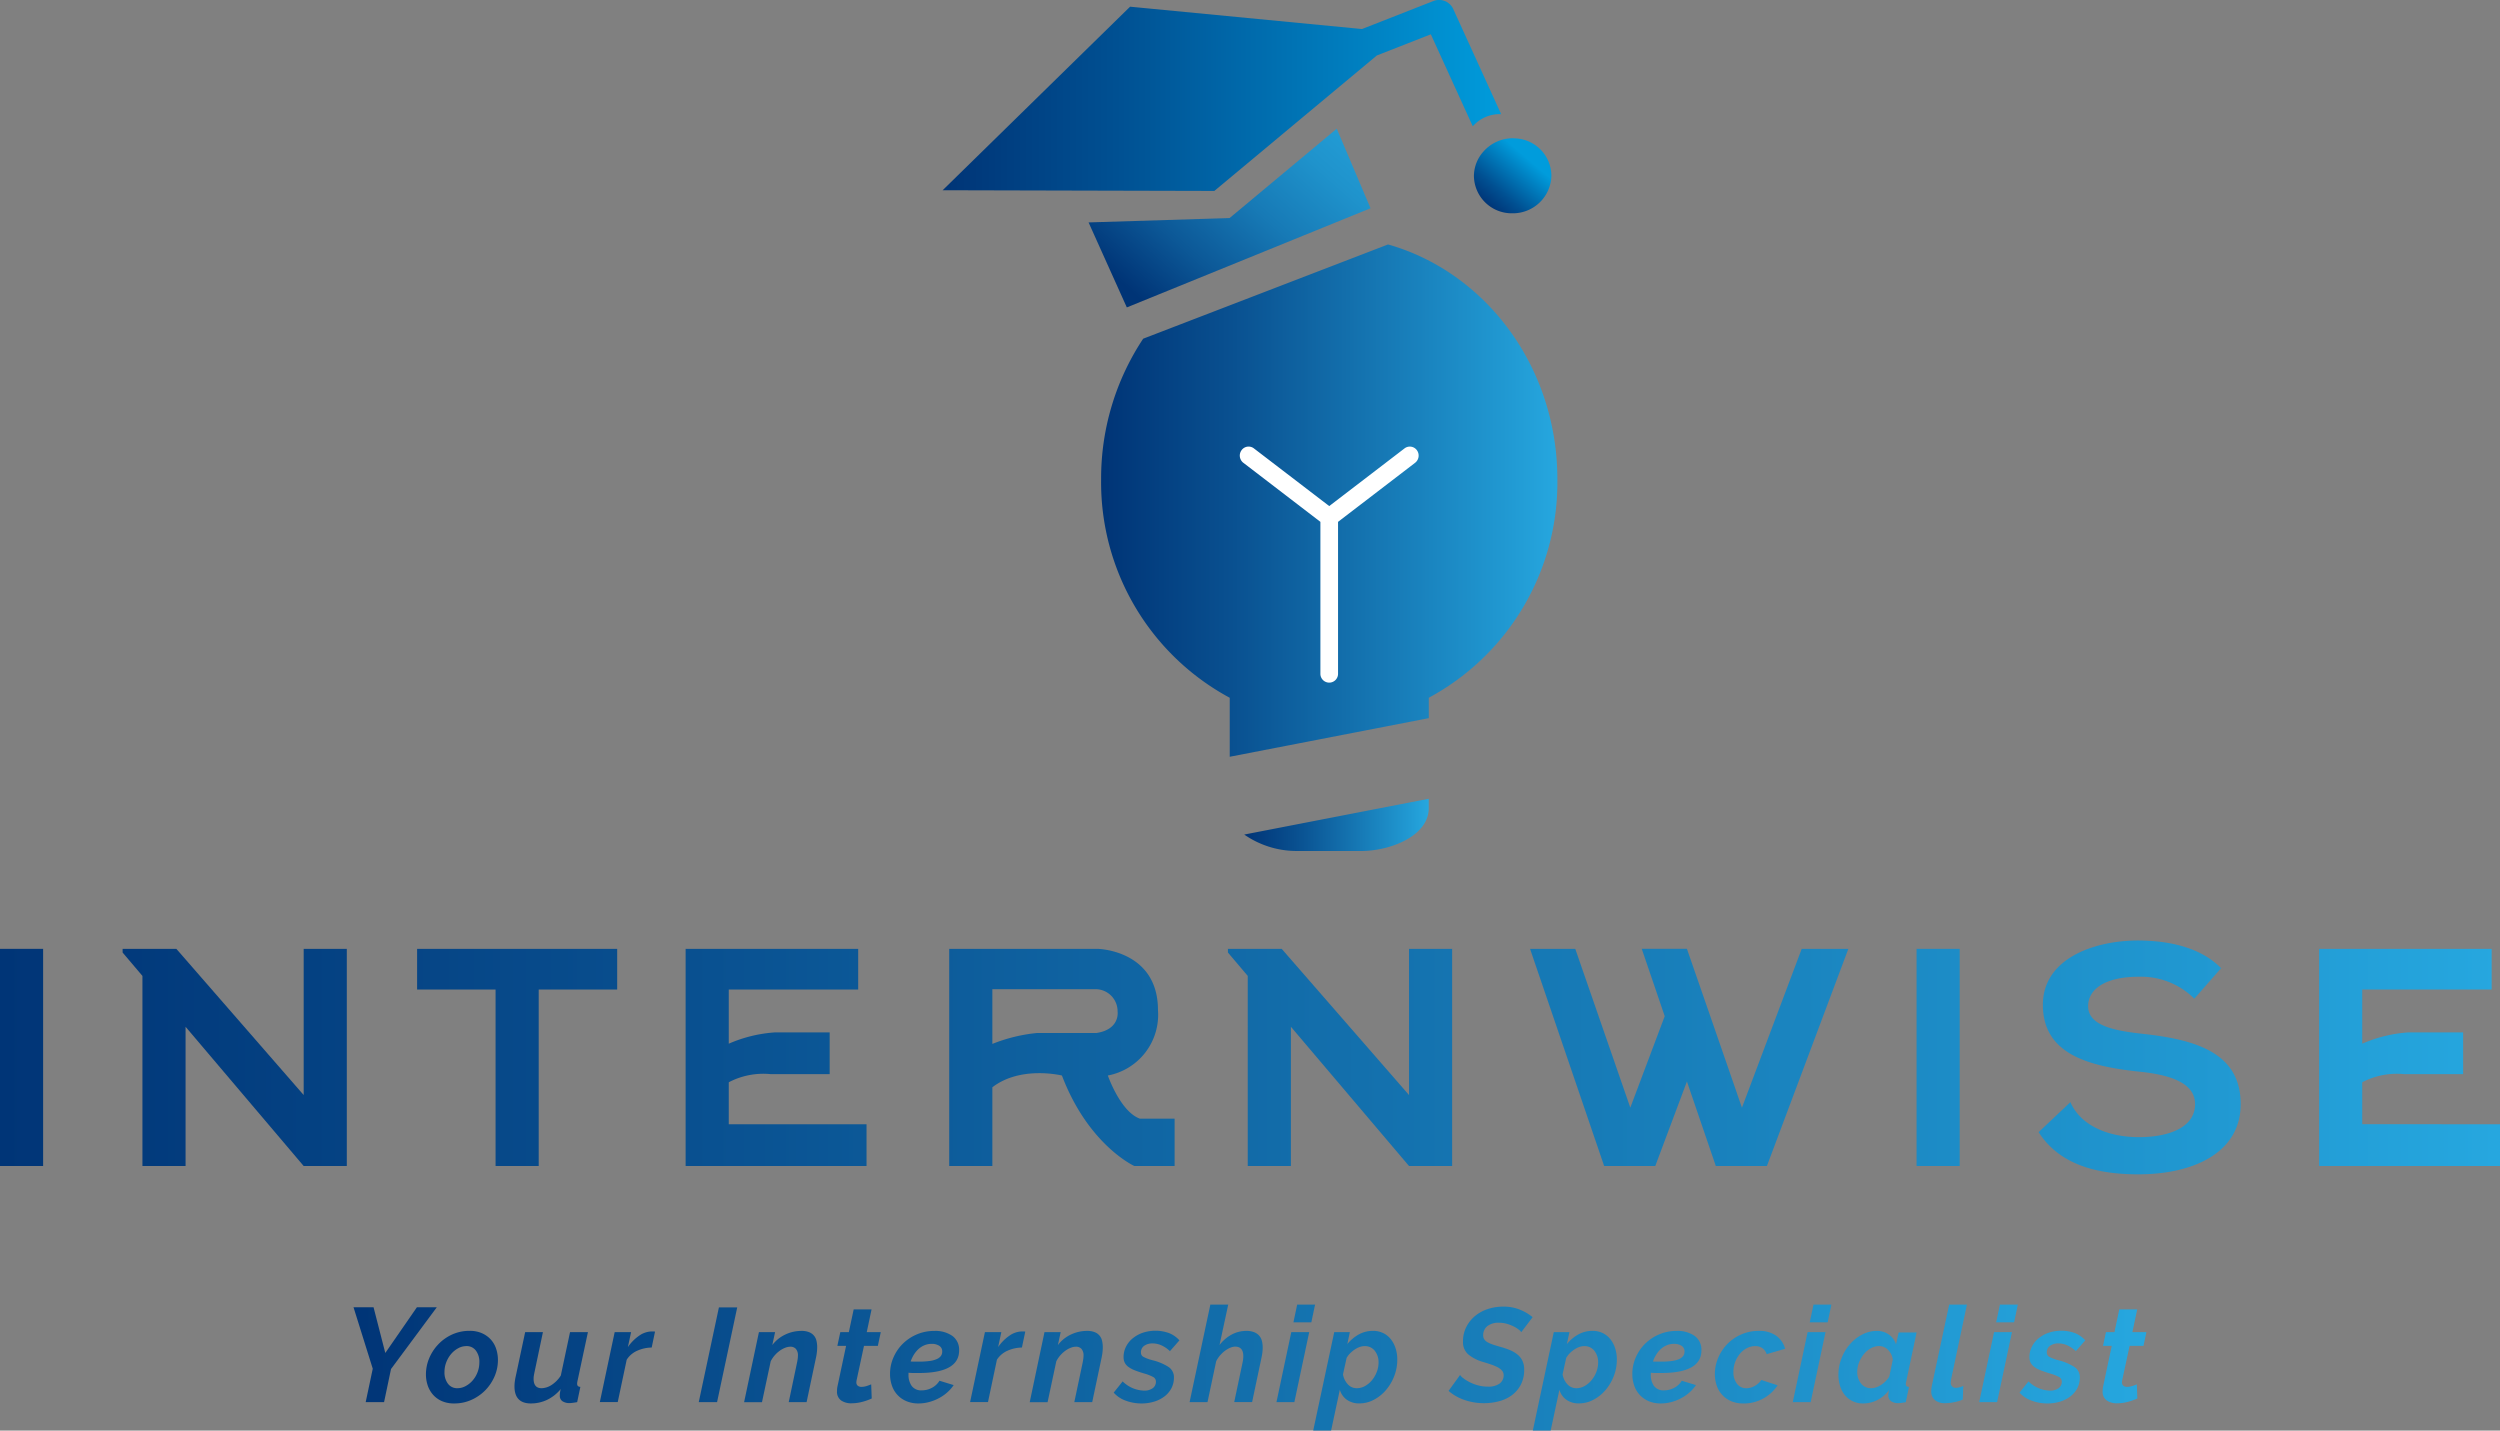 <svg xmlns="http://www.w3.org/2000/svg" xmlns:xlink="http://www.w3.org/1999/xlink" width="229.4" height="131.27" viewBox="0 0 229.4 131.27">
  <rect x="0" y="0" width="229.4" height="131.27" fill="#808080" stroke="none"/>
  <defs>
    <linearGradient id="linear-gradient" x1="-45.123" y1="0.5" x2="13.502" y2="0.5" gradientUnits="objectBoundingBox">
      <stop offset="0" stop-color="#003476"/>
      <stop offset="0.284" stop-color="#095090"/>
      <stop offset="0.898" stop-color="#219ad3"/>
      <stop offset="1" stop-color="#26a7df"/>
    </linearGradient>
    <linearGradient id="linear-gradient-2" x1="-0.568" y1="0.5" x2="58.051" y2="0.5" xlink:href="#linear-gradient"/>
    <linearGradient id="linear-gradient-3" x1="-2.214" y1="0.5" x2="10.427" y2="0.5" xlink:href="#linear-gradient"/>
    <linearGradient id="linear-gradient-4" x1="-4.332" y1="0.5" x2="6.885" y2="0.5" xlink:href="#linear-gradient"/>
    <linearGradient id="linear-gradient-5" x1="-3.937" y1="0.5" x2="10.042" y2="0.5" xlink:href="#linear-gradient"/>
    <linearGradient id="linear-gradient-6" x1="-12.991" y1="0.5" x2="0.986" y2="0.5" xlink:href="#linear-gradient"/>
    <linearGradient id="linear-gradient-7" x1="-4.898" y1="0.5" x2="3.045" y2="0.5" xlink:href="#linear-gradient"/>
    <linearGradient id="linear-gradient-8" x1="-10.242" y1="0.5" x2="2.271" y2="0.5" xlink:href="#linear-gradient"/>
    <linearGradient id="linear-gradient-9" x1="-0.656" y1="0.5" x2="10.622" y2="0.5" xlink:href="#linear-gradient"/>
    <linearGradient id="linear-gradient-10" x1="-5.602" y1="0.5" x2="5.676" y2="0.5" xlink:href="#linear-gradient"/>
    <linearGradient id="linear-gradient-11" x1="-0.105" y1="0.5" x2="21.644" y2="0.5" gradientUnits="objectBoundingBox">
      <stop offset="0" stop-color="#003476"/>
      <stop offset="0.482" stop-color="#126daa"/>
      <stop offset="1" stop-color="#26a7df"/>
    </linearGradient>
    <linearGradient id="linear-gradient-12" x1="-1.127" y1="0.5" x2="24.015" y2="0.5" xlink:href="#linear-gradient-11"/>
    <linearGradient id="linear-gradient-13" x1="-2.31" y1="0.5" x2="22.328" y2="0.5" xlink:href="#linear-gradient-11"/>
    <linearGradient id="linear-gradient-14" x1="-4.624" y1="0.5" x2="28.189" y2="0.5" xlink:href="#linear-gradient-11"/>
    <linearGradient id="linear-gradient-15" x1="-9.233" y1="0.5" x2="37.808" y2="0.5" xlink:href="#linear-gradient-11"/>
    <linearGradient id="linear-gradient-16" x1="-5.485" y1="0.5" x2="19.286" y2="0.5" xlink:href="#linear-gradient-11"/>
    <linearGradient id="linear-gradient-17" x1="-11.277" y1="0.5" x2="30.039" y2="0.5" xlink:href="#linear-gradient-11"/>
    <linearGradient id="linear-gradient-18" x1="-7.925" y1="0.5" x2="18.283" y2="0.5" xlink:href="#linear-gradient-11"/>
    <linearGradient id="linear-gradient-19" x1="-11.377" y1="0.5" x2="21.434" y2="0.5" xlink:href="#linear-gradient-11"/>
    <linearGradient id="linear-gradient-20" x1="-9.408" y1="0.5" x2="15.362" y2="0.5" xlink:href="#linear-gradient-11"/>
    <linearGradient id="linear-gradient-21" x1="-11.743" y1="0.5" x2="15.799" y2="0.5" xlink:href="#linear-gradient-11"/>
    <linearGradient id="linear-gradient-22" x1="-11.605" y1="0.5" x2="13.165" y2="0.5" xlink:href="#linear-gradient-11"/>
    <linearGradient id="linear-gradient-23" x1="-24.223" y1="0.5" x2="22.664" y2="0.5" xlink:href="#linear-gradient-11"/>
    <linearGradient id="linear-gradient-24" x1="-11.571" y1="0.5" x2="9.973" y2="0.5" xlink:href="#linear-gradient-11"/>
    <linearGradient id="linear-gradient-25" x1="-13.187" y1="0.5" x2="8.356" y2="0.5" xlink:href="#linear-gradient-11"/>
    <linearGradient id="linear-gradient-26" x1="-14.194" y1="0.5" x2="7.35" y2="0.5" xlink:href="#linear-gradient-11"/>
    <linearGradient id="linear-gradient-27" x1="-18.713" y1="0.5" x2="7.494" y2="0.5" xlink:href="#linear-gradient-11"/>
    <linearGradient id="linear-gradient-28" x1="-19.574" y1="0.5" x2="6.188" y2="0.5" xlink:href="#linear-gradient-11"/>
    <linearGradient id="linear-gradient-29" x1="-37.676" y1="0.5" x2="9.211" y2="0.5" xlink:href="#linear-gradient-11"/>
    <linearGradient id="linear-gradient-30" x1="-19.199" y1="0.5" x2="3.966" y2="0.5" xlink:href="#linear-gradient-11"/>
    <linearGradient id="linear-gradient-31" x1="-44.653" y1="0.5" x2="6.084" y2="0.5" xlink:href="#linear-gradient-11"/>
    <linearGradient id="linear-gradient-32" x1="-42.506" y1="0.5" x2="4.38" y2="0.5" xlink:href="#linear-gradient-11"/>
    <linearGradient id="linear-gradient-33" x1="-25.583" y1="0.5" x2="1.959" y2="0.5" xlink:href="#linear-gradient-11"/>
    <linearGradient id="linear-gradient-34" x1="-40.273" y1="0.5" x2="1.042" y2="0.5" xlink:href="#linear-gradient-11"/>
    <linearGradient id="linear-gradient-35" y1="0.5" x2="1" y2="0.5" gradientUnits="objectBoundingBox">
      <stop offset="0" stop-color="#003476"/>
      <stop offset="0.312" stop-color="#005092"/>
      <stop offset="0.984" stop-color="#009ada"/>
      <stop offset="1" stop-color="#009cdc"/>
    </linearGradient>
    <linearGradient id="linear-gradient-36" x1="0.159" y1="0.889" x2="0.698" y2="0.277" xlink:href="#linear-gradient-35"/>
    <linearGradient id="linear-gradient-37" x1="0.068" y1="0.794" x2="1.275" y2="-0.07" gradientUnits="objectBoundingBox">
      <stop offset="0" stop-color="#003476"/>
      <stop offset="0.2" stop-color="#0c5897"/>
      <stop offset="0.426" stop-color="#177ab6"/>
      <stop offset="0.641" stop-color="#1f93cc"/>
      <stop offset="0.838" stop-color="#24a1da"/>
      <stop offset="1" stop-color="#26a7df"/>
    </linearGradient>
    <linearGradient id="linear-gradient-38" x1="0" y1="0.5" x2="1" y2="0.5" xlink:href="#linear-gradient"/>
  </defs>
  <g id="IW_Logo" data-name="IW Logo" transform="translate(-270 -26)">
    <g id="Group_6540" data-name="Group 6540" transform="translate(270 112.3)">
      <rect id="Rectangle_31" data-name="Rectangle 31" width="3.956" height="19.926" transform="translate(175.865 0.766)" fill="url(#linear-gradient)"/>
      <rect id="Rectangle_32" data-name="Rectangle 32" width="3.957" height="19.926" transform="translate(0 0.766)" fill="url(#linear-gradient-2)"/>
      <path id="Path_3554" data-name="Path 3554" d="M49.917,91.672h-7.2v3.736h7.2V111.6h3.958V95.408h7.2V91.672H49.917Z" transform="translate(-4.443 -90.906)" fill="url(#linear-gradient-3)"/>
      <path id="Path_3555" data-name="Path 3555" d="M106.24,103.295a5.67,5.67,0,0,0,4.6-6c0-5.493-5.49-5.62-5.49-5.62H91.685V111.6h3.958v-7.225c2.609-2.013,6.384-1.079,6.384-1.079,2.426,6.388,6.639,8.3,6.639,8.3h3.7v-4.344h-3.191C107.389,106.615,106.24,103.295,106.24,103.295Zm-1.085-3.9H99.728a14.937,14.937,0,0,0-4.085,1V95.376h9.577a2.03,2.03,0,0,1,1.915,2.044S107.391,99.079,105.155,99.4Z" transform="translate(-4.584 -90.906)" fill="url(#linear-gradient-4)"/>
      <path id="Path_3556" data-name="Path 3556" d="M71.383,103.915a6.815,6.815,0,0,1,3.83-.747h5.428V99.336h-4.98a12.693,12.693,0,0,0-4.278,1.039V95.408H83.258V91.672H67.424V111.6h16.6v-3.834H71.383Z" transform="translate(-4.511 -90.906)" fill="url(#linear-gradient-5)"/>
      <path id="Path_3557" data-name="Path 3557" d="M221.692,107.765v-3.85a6.813,6.813,0,0,1,3.829-.747h5.429V99.336h-4.98a12.7,12.7,0,0,0-4.278,1.039V95.408h11.875V91.672H217.733V111.6h16.6v-3.834Z" transform="translate(-4.933 -90.906)" fill="url(#linear-gradient-6)"/>
      <path id="Path_3558" data-name="Path 3558" d="M164.6,106.232h-.01L161.741,98l-2.057-5.932-.137-.4H155.4l2.109,6.184-3.152,8.377h-.011L149.3,91.672h-4.149l6.8,19.926h4.691l2.905-7.756,2.65,7.756h4.69l7.471-19.926h-4.279Z" transform="translate(-4.754 -90.906)" fill="url(#linear-gradient-7)"/>
      <path id="Path_3559" data-name="Path 3559" d="M201.525,99.467c-2.684-.291-4.986-.78-4.986-2.545,0-1.5,1.5-2.69,4.635-2.69a6.923,6.923,0,0,1,5.109,2.014l2.457-2.8c-1.9-1.936-4.84-2.54-7.692-2.54-4.124.029-8.661,1.736-8.661,5.9,0,4.54,4.216,5.638,8.787,6.13,2.971.29,5.178,1.07,5.178,2.978,0,2.2-2.5,3.037-5.147,3.037-2.716,0-5.305-.983-6.294-3.209l-2.916,2.75c1.832,2.852,5.066,3.872,9.148,3.872,4.985,0,9.395-1.938,9.395-6.45C210.538,101.086,206.19,99.985,201.525,99.467Z" transform="translate(-4.933 -90.906)" fill="url(#linear-gradient-8)"/>
      <path id="Path_3560" data-name="Path 3560" d="M32.2,105.087,21.363,92.644l-.848-.972h-4.93v.339l1.819,2.146V111.6h3.958V98.822L32.2,111.6h3.957V91.672H32.2Z" transform="translate(-4.334 -90.906)" fill="url(#linear-gradient-9)"/>
      <path id="Path_3561" data-name="Path 3561" d="M133.949,105.087,123.111,92.644l-.845-.972h-4.935v.339l1.82,2.146V111.6h3.959V98.822L133.949,111.6h3.956V91.672h-3.956Z" transform="translate(-4.657 -90.906)" fill="url(#linear-gradient-10)"/>
    </g>
    <g id="Group_6541" data-name="Group 6541" transform="translate(302.439 145.708)">
      <path id="Path_3562" data-name="Path 3562" d="M38.538,131.2l-1.765-5.639h1.838l1.078,4.194,2.9-4.194h1.825l-4.2,5.666-.638,3.04H37.889Z" transform="translate(-36.773 -125.314)" fill="url(#linear-gradient-11)"/>
      <path id="Path_3563" data-name="Path 3563" d="M46.016,134.387a2.778,2.778,0,0,1-1.134-.215,2.3,2.3,0,0,1-.809-.583,2.484,2.484,0,0,1-.491-.851,3.18,3.18,0,0,1-.164-1.024,3.816,3.816,0,0,1,.3-1.478,4.162,4.162,0,0,1,.834-1.275,4.072,4.072,0,0,1,1.267-.9,3.832,3.832,0,0,1,1.608-.337,2.751,2.751,0,0,1,1.121.214,2.411,2.411,0,0,1,.815.576,2.362,2.362,0,0,1,.495.852,3.229,3.229,0,0,1,.166,1.043,3.766,3.766,0,0,1-.3,1.473,4.208,4.208,0,0,1-.833,1.267,4.138,4.138,0,0,1-1.27.895A3.785,3.785,0,0,1,46.016,134.387Zm.294-1.4a1.558,1.558,0,0,0,.741-.189,2.257,2.257,0,0,0,.643-.508,2.527,2.527,0,0,0,.454-.755,2.471,2.471,0,0,0,.172-.927,1.687,1.687,0,0,0-.32-1.072,1.042,1.042,0,0,0-.869-.412,1.576,1.576,0,0,0-.742.191,2.245,2.245,0,0,0-.645.516,2.6,2.6,0,0,0-.451.753,2.457,2.457,0,0,0-.173.921,1.7,1.7,0,0,0,.319,1.072A1.041,1.041,0,0,0,46.31,132.988Z" transform="translate(-36.773 -125.314)" fill="url(#linear-gradient-12)"/>
      <path id="Path_3564" data-name="Path 3564" d="M53.051,134.387q-1.509,0-1.508-1.571a3.417,3.417,0,0,1,.031-.446,5.158,5.158,0,0,1,.092-.509l.857-4.021h1.631l-.771,3.666c-.026.121-.045.232-.063.33a1.881,1.881,0,0,0-.023.283q0,.87.734.869a1.734,1.734,0,0,0,.9-.287,2.836,2.836,0,0,0,.864-.877l.846-3.984h1.642l-.969,4.536c-.007.041-.013.079-.019.116s0,.072,0,.106c0,.17.1.259.293.268l-.293,1.4c-.149.025-.277.046-.387.06a1.9,1.9,0,0,1-.3.027,1.127,1.127,0,0,1-.667-.173.6.6,0,0,1-.239-.528c0-.064,0-.138.012-.219a2.892,2.892,0,0,1,.074-.369,3.672,3.672,0,0,1-1.256.993A3.449,3.449,0,0,1,53.051,134.387Z" transform="translate(-36.773 -125.314)" fill="url(#linear-gradient-13)"/>
      <path id="Path_3565" data-name="Path 3565" d="M60.737,127.84h1.507l-.295,1.373a4.016,4.016,0,0,1,1.043-1.049,2.051,2.051,0,0,1,1.152-.385c.083,0,.143,0,.184,0a.555.555,0,0,1,.11.02l-.305,1.457a3.364,3.364,0,0,0-1.319.289,2.186,2.186,0,0,0-.974.828l-.822,3.887H59.375Z" transform="translate(-36.773 -125.314)" fill="url(#linear-gradient-14)"/>
      <path id="Path_3566" data-name="Path 3566" d="M70.42,125.57H72.1l-1.849,8.694H68.57Z" transform="translate(-36.891 -125.314)" fill="url(#linear-gradient-15)"/>
      <path id="Path_3567" data-name="Path 3567" d="M74.109,127.84h1.484l-.257,1.189a3.179,3.179,0,0,1,1.176-.957,3.428,3.428,0,0,1,1.506-.343,1.777,1.777,0,0,1,.693.117,1.093,1.093,0,0,1,.676.784,2.432,2.432,0,0,1,.068.583,4.309,4.309,0,0,1-.033.508,4.834,4.834,0,0,1-.092.533l-.846,4.01h-1.64l.758-3.606c.026-.122.046-.237.061-.348a1.987,1.987,0,0,0,.025-.3.906.906,0,0,0-.189-.631.666.666,0,0,0-.509-.2,1.364,1.364,0,0,0-.478.1,2.222,2.222,0,0,0-.5.276,2.7,2.7,0,0,0-.461.425,2.52,2.52,0,0,0-.361.538l-.8,3.752H72.749Z" transform="translate(-36.909 -125.314)" fill="url(#linear-gradient-16)"/>
      <path id="Path_3568" data-name="Path 3568" d="M82.64,134.373a1.625,1.625,0,0,1-.962-.263.977.977,0,0,1-.373-.864,1.962,1.962,0,0,1,.048-.453l.784-3.691h-.8l.271-1.262h.783l.443-2.084h1.641l-.441,2.084h1.287l-.269,1.262H83.78l-.674,3.139c-.008.04-.015.075-.018.1a.537.537,0,0,0-.007.092.39.39,0,0,0,.129.331.534.534,0,0,0,.336.1,1.516,1.516,0,0,0,.485-.079c.158-.053.295-.1.41-.154l.049,1.3a5.115,5.115,0,0,1-.856.306A3.9,3.9,0,0,1,82.64,134.373Z" transform="translate(-36.939 -125.314)" fill="url(#linear-gradient-17)"/>
      <path id="Path_3569" data-name="Path 3569" d="M88.818,134.387a2.809,2.809,0,0,1-1.1-.2,2.352,2.352,0,0,1-1.349-1.422,3.183,3.183,0,0,1-.179-1.085,3.72,3.72,0,0,1,.314-1.514,4,4,0,0,1,.858-1.259,4.116,4.116,0,0,1,1.286-.856,4.022,4.022,0,0,1,1.6-.319,2.73,2.73,0,0,1,1.662.458,1.561,1.561,0,0,1,.619,1.331q0,2.073-3.7,2.072h-.455c-.153,0-.317-.007-.489-.024v.161a1.747,1.747,0,0,0,.294,1.054,1.075,1.075,0,0,0,.932.4,1.936,1.936,0,0,0,.926-.234,1.78,1.78,0,0,0,.691-.648l1.3.4a3.49,3.49,0,0,1-.6.682,3.908,3.908,0,0,1-.78.532,4.158,4.158,0,0,1-.888.344A3.673,3.673,0,0,1,88.818,134.387Zm1.19-5.469a1.664,1.664,0,0,0-.662.13,1.875,1.875,0,0,0-.546.348,2.527,2.527,0,0,0-.424.515,2.967,2.967,0,0,0-.292.625c.131.009.257.013.379.013h.38a6.742,6.742,0,0,0,1-.062,2.285,2.285,0,0,0,.662-.184.891.891,0,0,0,.361-.288.678.678,0,0,0,.112-.385.594.594,0,0,0-.272-.534A1.257,1.257,0,0,0,90.008,128.918Z" transform="translate(-36.959 -125.314)" fill="url(#linear-gradient-18)"/>
      <path id="Path_3570" data-name="Path 3570" d="M94.923,127.84H96.43l-.293,1.373a3.983,3.983,0,0,1,1.042-1.049,2.046,2.046,0,0,1,1.153-.385c.08,0,.141,0,.182,0a.552.552,0,0,1,.111.02l-.307,1.457a3.35,3.35,0,0,0-1.316.289,2.2,2.2,0,0,0-.977.828l-.82,3.887H93.563Z" transform="translate(-36.986 -125.314)" fill="url(#linear-gradient-19)"/>
      <path id="Path_3571" data-name="Path 3571" d="M100.413,127.84H101.9l-.259,1.189a3.19,3.19,0,0,1,1.177-.957,3.44,3.44,0,0,1,1.508-.343,1.783,1.783,0,0,1,.693.117,1.076,1.076,0,0,1,.673.784,2.432,2.432,0,0,1,.069.583,4.3,4.3,0,0,1-.031.508,5.075,5.075,0,0,1-.091.533l-.847,4.01h-1.642l.76-3.606c.024-.122.045-.237.061-.348a2.258,2.258,0,0,0,.023-.3.9.9,0,0,0-.189-.631.663.663,0,0,0-.508-.2,1.365,1.365,0,0,0-.479.1,2.228,2.228,0,0,0-.5.276,2.85,2.85,0,0,0-.46.425,2.637,2.637,0,0,0-.361.538l-.8,3.752h-1.64Z" transform="translate(-37.009 -125.314)" fill="url(#linear-gradient-20)"/>
      <path id="Path_3572" data-name="Path 3572" d="M109.35,134.387a4.122,4.122,0,0,1-1.459-.258,2.665,2.665,0,0,1-1.1-.735l.821-1.031a2.912,2.912,0,0,0,1.949.846,1.311,1.311,0,0,0,.811-.221.72.72,0,0,0,.293-.612.47.47,0,0,0-.264-.423,4.07,4.07,0,0,0-.85-.326c-.328-.1-.608-.193-.842-.287a2.476,2.476,0,0,1-.575-.313,1.079,1.079,0,0,1-.331-.385,1.127,1.127,0,0,1-.106-.5,2.076,2.076,0,0,1,.235-.985,2.315,2.315,0,0,1,.631-.767,3,3,0,0,1,.925-.5,3.691,3.691,0,0,1,2.354.03,2.535,2.535,0,0,1,.98.676l-.871.992a2.759,2.759,0,0,0-.79-.539,2.028,2.028,0,0,0-.814-.172,1.3,1.3,0,0,0-.743.209.716.716,0,0,0-.313.637.428.428,0,0,0,.234.392,3.711,3.711,0,0,0,.785.295,4.905,4.905,0,0,1,1.518.632,1.114,1.114,0,0,1,.49.962,2.109,2.109,0,0,1-.218.962,2.28,2.28,0,0,1-.614.749,2.969,2.969,0,0,1-.938.49A3.869,3.869,0,0,1,109.35,134.387Z" transform="translate(-37.037 -125.314)" fill="url(#linear-gradient-21)"/>
      <path id="Path_3573" data-name="Path 3573" d="M115.687,125.314h1.641l-.8,3.715a3.429,3.429,0,0,1,1.115-.963,2.836,2.836,0,0,1,1.336-.337,1.925,1.925,0,0,1,.719.117,1.177,1.177,0,0,1,.465.318,1.155,1.155,0,0,1,.252.479,2.3,2.3,0,0,1,.074.594,4.134,4.134,0,0,1-.031.5c-.022.172-.053.345-.092.515l-.847,4.01h-1.641l.76-3.606a2.96,2.96,0,0,0,.073-.6c0-.588-.249-.884-.749-.884a1.207,1.207,0,0,0-.44.1,2.208,2.208,0,0,0-.485.276,2.948,2.948,0,0,0-.454.425,2.6,2.6,0,0,0-.361.538l-.795,3.752h-1.645Z" transform="translate(-37.064 -125.314)" fill="url(#linear-gradient-22)"/>
      <path id="Path_3574" data-name="Path 3574" d="M123.139,127.84h1.643l-1.362,6.424h-1.643Zm.539-2.526h1.642l-.343,1.629h-1.643Z" transform="translate(-37.088 -125.314)" fill="url(#linear-gradient-23)"/>
      <path id="Path_3575" data-name="Path 3575" d="M127.1,127.84h1.432l-.231,1.1a3.606,3.606,0,0,1,1.059-.89,2.663,2.663,0,0,1,1.294-.324,2.085,2.085,0,0,1,.931.2,1.987,1.987,0,0,1,.705.564,2.653,2.653,0,0,1,.441.841,3.312,3.312,0,0,1,.154,1.029,4.162,4.162,0,0,1-.282,1.522,4.437,4.437,0,0,1-.76,1.279,3.726,3.726,0,0,1-1.11.889,2.808,2.808,0,0,1-1.318.332,1.916,1.916,0,0,1-1.163-.338,1.692,1.692,0,0,1-.639-.912l-.8,3.739h-1.642Zm2.069,5.148a1.529,1.529,0,0,0,.756-.2,2.286,2.286,0,0,0,.636-.533A2.7,2.7,0,0,0,131,131.5a2.336,2.336,0,0,0,.166-.864,1.668,1.668,0,0,0-.344-1.078,1.125,1.125,0,0,0-.931-.432,1.374,1.374,0,0,0-.454.081,1.946,1.946,0,0,0-.453.228,2.722,2.722,0,0,0-.418.342,2.059,2.059,0,0,0-.331.429l-.331,1.509a1.73,1.73,0,0,0,.442.913A1.089,1.089,0,0,0,129.168,132.988Z" transform="translate(-37.109 -125.314)" fill="url(#linear-gradient-24)"/>
      <path id="Path_3576" data-name="Path 3576" d="M140.875,134.362a5.405,5.405,0,0,1-1.773-.294,4.319,4.319,0,0,1-1.464-.834l1.056-1.459a1.12,1.12,0,0,0,.287.287,3.713,3.713,0,0,0,.564.357,3.92,3.92,0,0,0,.771.3,3.356,3.356,0,0,0,.914.123,1.738,1.738,0,0,0,1.1-.288.933.933,0,0,0,.363-.767.611.611,0,0,0-.141-.4,1.307,1.307,0,0,0-.386-.307,3.716,3.716,0,0,0-.583-.251c-.225-.078-.471-.157-.741-.24a3.763,3.763,0,0,1-1.4-.705,1.483,1.483,0,0,1-.478-1.17,2.884,2.884,0,0,1,.308-1.355,3.161,3.161,0,0,1,.815-1.012,3.551,3.551,0,0,1,1.176-.631,4.5,4.5,0,0,1,1.391-.215,3.935,3.935,0,0,1,1.551.288,4.439,4.439,0,0,1,1.147.681l-1.042,1.374a1.043,1.043,0,0,0-.235-.235,2.733,2.733,0,0,0-.459-.288,3.565,3.565,0,0,0-.619-.239,2.583,2.583,0,0,0-.712-.1,1.637,1.637,0,0,0-1.1.32,1.057,1.057,0,0,0-.37.845.641.641,0,0,0,.106.363.9.9,0,0,0,.312.269,2.827,2.827,0,0,0,.5.213c.195.067.425.135.687.209a7.258,7.258,0,0,1,.89.308,2.685,2.685,0,0,1,.677.41,1.634,1.634,0,0,1,.436.57,1.877,1.877,0,0,1,.154.786,2.921,2.921,0,0,1-.318,1.409,2.866,2.866,0,0,1-.834.963,3.448,3.448,0,0,1-1.183.544A5.3,5.3,0,0,1,140.875,134.362Z" transform="translate(-37.157 -125.314)" fill="url(#linear-gradient-25)"/>
      <path id="Path_3577" data-name="Path 3577" d="M147.322,127.84h1.435l-.235,1.1a3.639,3.639,0,0,1,1.061-.89,2.662,2.662,0,0,1,1.293-.324,2.088,2.088,0,0,1,.933.2,2.014,2.014,0,0,1,.705.564,2.653,2.653,0,0,1,.441.841,3.283,3.283,0,0,1,.153,1.029,4.161,4.161,0,0,1-.282,1.522,4.437,4.437,0,0,1-.76,1.279,3.71,3.71,0,0,1-1.109.889,2.81,2.81,0,0,1-1.317.332,1.928,1.928,0,0,1-1.166-.338,1.683,1.683,0,0,1-.636-.912l-.8,3.739H145.4Zm2.072,5.148a1.534,1.534,0,0,0,.755-.2,2.226,2.226,0,0,0,.635-.533,2.7,2.7,0,0,0,.443-.755,2.376,2.376,0,0,0,.165-.864,1.679,1.679,0,0,0-.343-1.078,1.125,1.125,0,0,0-.931-.432,1.38,1.38,0,0,0-.455.081,1.992,1.992,0,0,0-.454.228,2.714,2.714,0,0,0-.417.342,2.049,2.049,0,0,0-.329.429l-.332,1.509a1.743,1.743,0,0,0,.44.913A1.094,1.094,0,0,0,149.394,132.988Z" transform="translate(-37.186 -125.314)" fill="url(#linear-gradient-26)"/>
      <path id="Path_3578" data-name="Path 3578" d="M157.189,134.387a2.814,2.814,0,0,1-1.1-.2,2.366,2.366,0,0,1-1.349-1.422,3.183,3.183,0,0,1-.179-1.085,3.737,3.737,0,0,1,.315-1.514,4.028,4.028,0,0,1,.857-1.259,4.139,4.139,0,0,1,1.286-.856,4.024,4.024,0,0,1,1.6-.319,2.725,2.725,0,0,1,1.661.458,1.558,1.558,0,0,1,.619,1.331q0,2.073-3.7,2.072h-.454c-.155,0-.318-.007-.49-.024v.161a1.747,1.747,0,0,0,.294,1.054,1.073,1.073,0,0,0,.93.4,1.931,1.931,0,0,0,.927-.234,1.782,1.782,0,0,0,.692-.648l1.3.4a3.485,3.485,0,0,1-.6.682,3.989,3.989,0,0,1-.779.532,4.171,4.171,0,0,1-.887.344A3.7,3.7,0,0,1,157.189,134.387Zm1.19-5.469a1.674,1.674,0,0,0-.662.13,1.857,1.857,0,0,0-.545.348,2.46,2.46,0,0,0-.423.515,2.93,2.93,0,0,0-.295.625c.131.009.258.013.38.013h.38a6.76,6.76,0,0,0,1-.062,2.285,2.285,0,0,0,.662-.184.9.9,0,0,0,.362-.288.677.677,0,0,0,.111-.385.6.6,0,0,0-.27-.534A1.267,1.267,0,0,0,158.379,128.918Z" transform="translate(-37.217 -125.314)" fill="url(#linear-gradient-27)"/>
      <path id="Path_3579" data-name="Path 3579" d="M164.779,134.387a2.79,2.79,0,0,1-1.129-.215,2.346,2.346,0,0,1-.822-.583,2.389,2.389,0,0,1-.5-.858,3.241,3.241,0,0,1-.165-1.042,3.8,3.8,0,0,1,.3-1.478,4.072,4.072,0,0,1,.834-1.268,3.991,3.991,0,0,1,1.274-.882,3.9,3.9,0,0,1,1.611-.332,2.642,2.642,0,0,1,1.625.454,2.128,2.128,0,0,1,.8,1.188l-1.69.491a1.068,1.068,0,0,0-.393-.546,1.115,1.115,0,0,0-.661-.191,1.675,1.675,0,0,0-.743.179,2.013,2.013,0,0,0-.636.5,2.608,2.608,0,0,0-.62,1.692,1.711,1.711,0,0,0,.325,1.079,1.039,1.039,0,0,0,.865.416,1.55,1.55,0,0,0,.779-.22,1.7,1.7,0,0,0,.594-.539l1.495.49a3.727,3.727,0,0,1-3.149,1.668Z" transform="translate(-37.246 -125.314)" fill="url(#linear-gradient-28)"/>
      <path id="Path_3580" data-name="Path 3580" d="M170.8,127.84h1.643l-1.362,6.424h-1.642Zm.539-2.526h1.643l-.342,1.629h-1.645Z" transform="translate(-37.372 -125.314)" fill="url(#linear-gradient-29)"/>
      <path id="Path_3581" data-name="Path 3581" d="M175.906,134.387a2.205,2.205,0,0,1-.962-.2,2.108,2.108,0,0,1-.717-.557,2.469,2.469,0,0,1-.447-.84,3.426,3.426,0,0,1-.153-1.037,4.1,4.1,0,0,1,.288-1.525,4.277,4.277,0,0,1,.772-1.282,3.777,3.777,0,0,1,1.123-.882,2.848,2.848,0,0,1,1.335-.332,1.849,1.849,0,0,1,1.127.343,1.732,1.732,0,0,1,.639.895l.245-1.1H180.8l-.957,4.513a.877.877,0,0,0-.035.222c0,.17.1.259.293.268l-.293,1.4c-.147.025-.276.046-.387.06a1.816,1.816,0,0,1-.289.027,1.129,1.129,0,0,1-.679-.185.639.639,0,0,1-.25-.552,2.4,2.4,0,0,1,.072-.466,3.089,3.089,0,0,1-1.1.926A2.833,2.833,0,0,1,175.906,134.387Zm.736-1.4a1.393,1.393,0,0,0,.447-.079,1.936,1.936,0,0,0,.461-.227,2.825,2.825,0,0,0,.417-.342,2.164,2.164,0,0,0,.331-.43l.317-1.533a1.512,1.512,0,0,0-.429-.9,1.132,1.132,0,0,0-.82-.355,1.562,1.562,0,0,0-.762.2,2.175,2.175,0,0,0-.641.54,2.781,2.781,0,0,0-.443.761,2.347,2.347,0,0,0-.165.864,1.666,1.666,0,0,0,.344,1.068A1.142,1.142,0,0,0,176.642,132.988Z" transform="translate(-37.372 -125.314)" fill="url(#linear-gradient-30)"/>
      <path id="Path_3582" data-name="Path 3582" d="M183.433,134.362a1.4,1.4,0,0,1-.956-.288,1.037,1.037,0,0,1-.33-.828,2.036,2.036,0,0,1,.011-.22c.007-.075.021-.155.037-.245l1.594-7.467h1.629l-1.457,6.889c-.009.041-.014.084-.019.123s-.006.082-.006.123a.443.443,0,0,0,.5.5,1.13,1.13,0,0,0,.312-.049,2.083,2.083,0,0,0,.338-.121l-.049,1.25a3.508,3.508,0,0,1-.8.244A4.186,4.186,0,0,1,183.433,134.362Z" transform="translate(-37.372 -125.314)" fill="url(#linear-gradient-31)"/>
      <path id="Path_3583" data-name="Path 3583" d="M187.907,127.84h1.643l-1.362,6.424h-1.643Zm.539-2.526h1.642l-.341,1.629H188.1Z" transform="translate(-37.372 -125.314)" fill="url(#linear-gradient-32)"/>
      <path id="Path_3584" data-name="Path 3584" d="M192.81,134.387a4.109,4.109,0,0,1-1.458-.258,2.681,2.681,0,0,1-1.105-.735l.821-1.031a2.912,2.912,0,0,0,1.95.846,1.311,1.311,0,0,0,.809-.221.717.717,0,0,0,.295-.612.47.47,0,0,0-.264-.423,4.088,4.088,0,0,0-.853-.326c-.325-.1-.607-.193-.839-.287a2.427,2.427,0,0,1-.574-.313,1.073,1.073,0,0,1-.332-.385,1.127,1.127,0,0,1-.106-.5,2.087,2.087,0,0,1,.234-.985,2.328,2.328,0,0,1,.631-.767,3.009,3.009,0,0,1,.925-.5,3.694,3.694,0,0,1,2.355.03,2.564,2.564,0,0,1,.98.676l-.87.992a2.79,2.79,0,0,0-.791-.539,2.033,2.033,0,0,0-.815-.172,1.288,1.288,0,0,0-.742.209.711.711,0,0,0-.312.637.426.426,0,0,0,.232.392,3.7,3.7,0,0,0,.786.295,4.935,4.935,0,0,1,1.519.632,1.117,1.117,0,0,1,.491.962,2.1,2.1,0,0,1-.221.962,2.255,2.255,0,0,1-.614.749,2.964,2.964,0,0,1-.937.49A3.88,3.88,0,0,1,192.81,134.387Z" transform="translate(-37.372 -125.314)" fill="url(#linear-gradient-33)"/>
      <path id="Path_3585" data-name="Path 3585" d="M199.208,134.373a1.622,1.622,0,0,1-.962-.263.977.977,0,0,1-.374-.864,1.959,1.959,0,0,1,.05-.453l.784-3.691h-.8l.27-1.262h.782l.441-2.084h1.645l-.442,2.084h1.287l-.27,1.262h-1.274l-.676,3.139c-.008.04-.014.075-.017.1a.54.54,0,0,0-.006.092.387.387,0,0,0,.128.331.537.537,0,0,0,.338.1,1.522,1.522,0,0,0,.483-.079c.16-.053.3-.1.411-.154l.05,1.3a5.156,5.156,0,0,1-.859.306A3.9,3.9,0,0,1,199.208,134.373Z" transform="translate(-37.372 -125.314)" fill="url(#linear-gradient-34)"/>
    </g>
    <g id="Group_6543" data-name="Group 6543" transform="translate(356.5 26)">
      <path id="Path_3586" data-name="Path 3586" d="M142.336,14.172,137.974,4.6a1.428,1.428,0,0,0-1.823-.71l-6.542,2.565L108.33,4.405l-17.2,16.842,24.93.064,14.913-12.43,4.952-1.942,3.81,8.356c.014.029.037.048.052.074a3.288,3.288,0,0,1,2.47-1.107c.037,0,.072.011.114.011C142.357,14.238,142.352,14.2,142.336,14.172Z" transform="translate(-91.133 -3.791)" fill="url(#linear-gradient-35)"/>
      <path id="Path_3587" data-name="Path 3587" d="M143.591,16.487c-.043,0-.08-.013-.121-.012a3.607,3.607,0,0,0-2.709,1.214,3.383,3.383,0,0,0-.881,2.22,3.47,3.47,0,0,0,3.52,3.454,3.534,3.534,0,0,0,3.59-3.436A3.455,3.455,0,0,0,143.591,16.487Z" transform="translate(-91.133 -3.791)" fill="url(#linear-gradient-36)"/>
      <path id="Path_3588" data-name="Path 3588" d="M104.521,24.2,108.03,32,130.393,22.9l-3.1-7.3-9.833,8.2Z" transform="translate(-91.133 -3.791)" fill="url(#linear-gradient-37)"/>
      <g id="Group_6542" data-name="Group 6542" transform="translate(14.539 22.431)">
        <path id="Path_3589" data-name="Path 3589" d="M123.644,81.878h5.915c2.56,0,6.176-1.33,6.176-3.943v-.851l-16.93,3.286A8.421,8.421,0,0,0,123.644,81.878Z" transform="translate(-105.672 -26.222)" fill="url(#linear-gradient-38)"/>
        <path id="Path_3590" data-name="Path 3590" d="M117.469,77.935a2.692,2.692,0,0,0,.078.608l18.188-3.531v-3.25l-18.266,3.544Z" transform="translate(-105.672 -26.222)" fill="url(#linear-gradient-38)"/>
        <path id="Path_3591" data-name="Path 3591" d="M132,26.222,109.531,34.87a23.181,23.181,0,0,0-3.859,12.889,22.45,22.45,0,0,0,11.8,20.059v5.414l18.266-3.544V67.817a22.447,22.447,0,0,0,11.8-20.058C147.531,37.435,140.941,28.756,132,26.222Z" transform="translate(-105.672 -26.222)" fill="url(#linear-gradient-38)"/>
      </g>
      <path id="Path_3592" data-name="Path 3592" d="M134.645,45.1a.8.8,0,0,0-1.132-.165l-6.91,5.293-6.913-5.293a.794.794,0,0,0-1.13.165.835.835,0,0,0,.161,1.156l7.072,5.42V65.591a.81.81,0,1,0,1.619,0V51.677l7.071-5.42A.837.837,0,0,0,134.645,45.1Z" transform="translate(-91.133 -3.791)" fill="#fff"/>
    </g>
  </g>
</svg>
